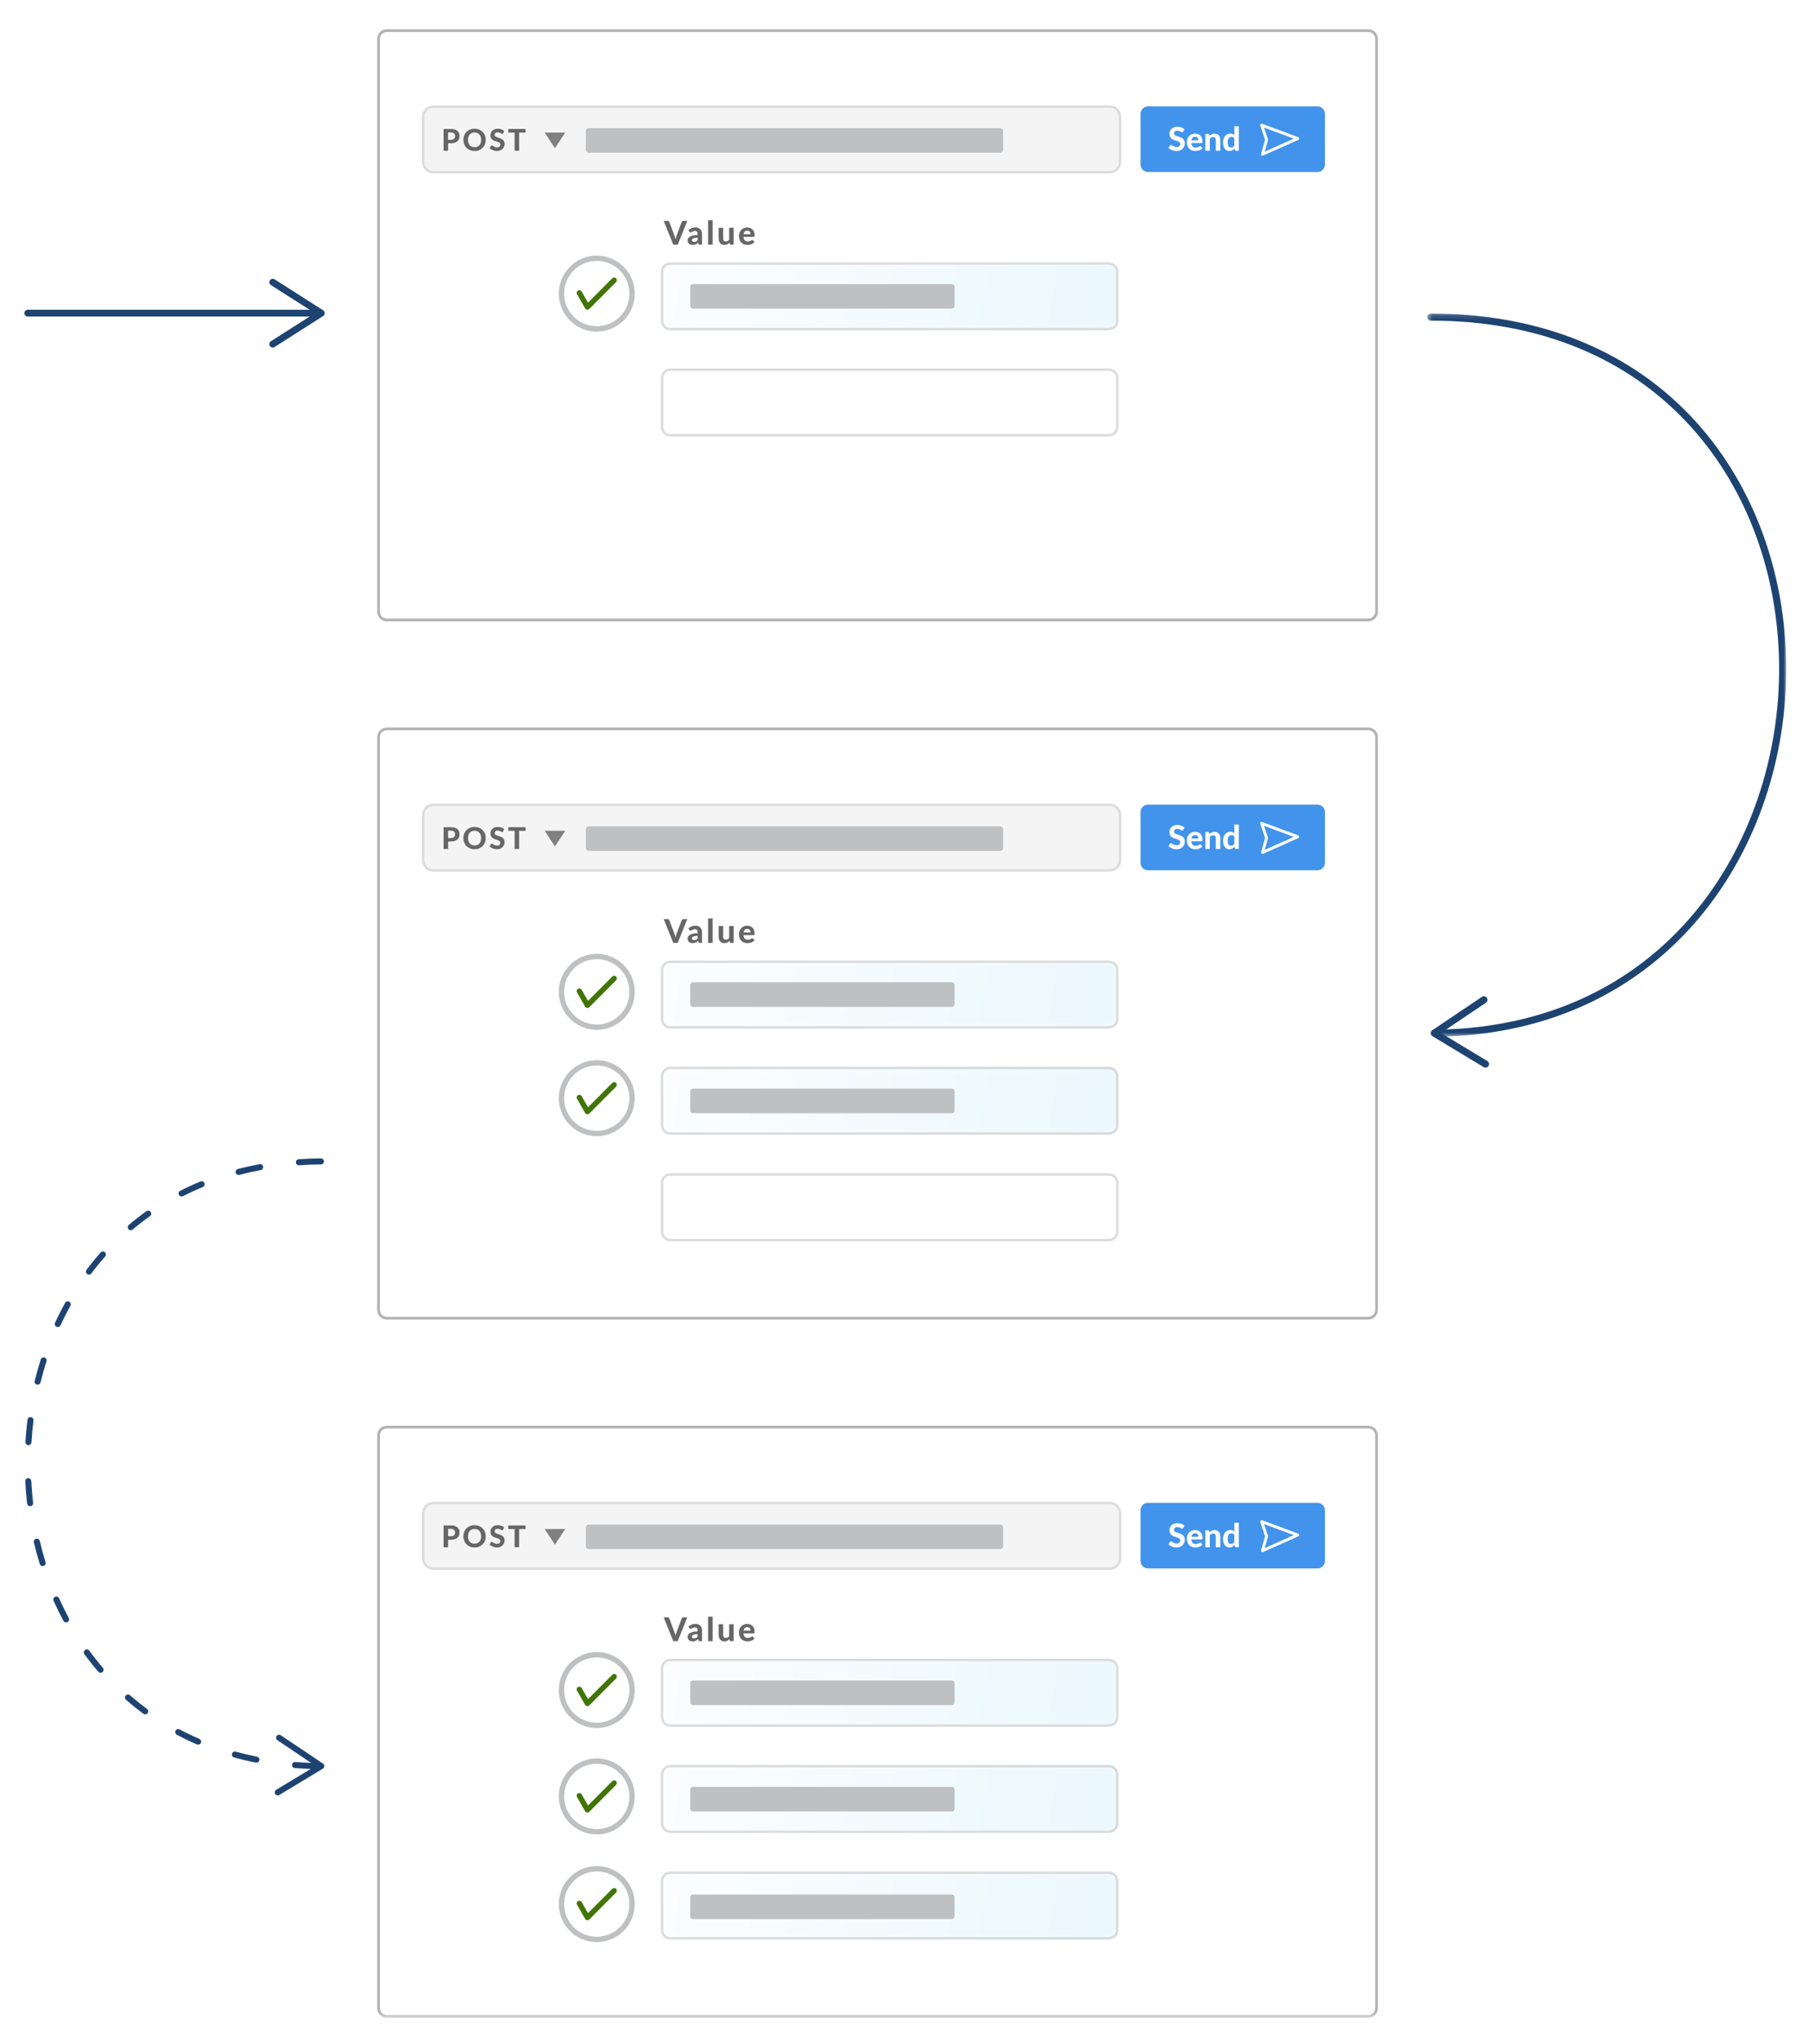 <?xml version="1.0" encoding="UTF-8"?> <svg xmlns="http://www.w3.org/2000/svg" xmlns:xlink="http://www.w3.org/1999/xlink" width="371" height="419" viewBox="0 0 371 419"><defs><path id="6c9zslwy0b" d="M0.418 0.145L74.048 0.145 74.048 148.365 0.418 148.365z"></path><path id="7yn65urj4d" d="M0 407.557L361.328 407.557 361.328 0 0 0z"></path><path id="q7d2lf8f8f" d="M92.532.423c.937 0 1.697.76 1.697 1.697v10.047c0 .937-.76 1.696-1.697 1.696H2.2c-.937 0-1.697-.759-1.697-1.696V2.12c0-.936.76-1.697 1.697-1.697"></path><path id="ku2f9wtiui" d="M91.963.17c.934 0 1.69.758 1.69 1.692v10.057c0 .934-.756 1.692-1.69 1.692H2.195c-.934 0-1.692-.758-1.692-1.692V1.862C.503.928 1.26.171 2.195.171"></path><path id="kaguzeqbvl" d="M91.963.13c.934 0 1.69.758 1.69 1.692v10.057c0 .934-.756 1.691-1.69 1.691H2.195c-.934 0-1.692-.757-1.692-1.691V1.822C.503.888 1.26.13 2.195.13"></path><path id="blah37hjhn" d="M91.963.478c.934 0 1.69.757 1.69 1.691v10.057c0 .935-.756 1.692-1.69 1.692H2.195c-.934 0-1.692-.757-1.692-1.692V2.17c0-.934.758-1.69 1.692-1.69"></path><path id="ufrikfyz0p" d="M91.963.437c.934 0 1.69.757 1.69 1.692v10.057c0 .934-.756 1.691-1.69 1.691H2.195c-.934 0-1.692-.757-1.692-1.691V2.129c0-.935.758-1.692 1.692-1.692"></path><path id="uuep3o0v1r" d="M91.963.105c.934 0 1.69.757 1.69 1.69v10.058c0 .934-.756 1.692-1.69 1.692H2.195c-.934 0-1.692-.758-1.692-1.692V1.796C.503.862 1.26.105 2.195.105"></path><linearGradient id="gs0dwok44g" x1="0%" x2="99.413%" y1="48.969%" y2="51.031%"><stop offset="0%" stop-color="#FFF"></stop><stop offset=".426%" stop-color="#D6F1FA"></stop><stop offset="100%" stop-color="#1CB0E6"></stop></linearGradient><linearGradient id="imiwn38slj" x1="0%" x2="99.413%" y1="48.959%" y2="51.041%"><stop offset="0%" stop-color="#FFF"></stop><stop offset=".426%" stop-color="#D6F1FA"></stop><stop offset="100%" stop-color="#1CB0E6"></stop></linearGradient><filter id="9q22eh04ba" width="108.8%" height="107.8%" x="-4.4%" y="-3.9%"><feOffset dx="2" dy="3" in="SourceAlpha" result="shadowOffsetOuter1"></feOffset><feGaussianBlur in="shadowOffsetOuter1" result="shadowBlurOuter1" stdDeviation="2.5"></feGaussianBlur><feColorMatrix in="shadowBlurOuter1" result="shadowMatrixOuter1" values="0 0 0 0 0 0 0 0 0 0 0 0 0 0 0 0 0 0 0.5 0"></feColorMatrix><feMerge><feMergeNode in="shadowMatrixOuter1"></feMergeNode><feMergeNode in="SourceGraphic"></feMergeNode></feMerge></filter></defs><g fill="none" fill-rule="evenodd"><g><g filter="url(#9q22eh04ba)" transform="translate(-830 -3636) translate(833 3639)"><g transform="translate(287.28 58.117)"><mask id="rje6hdu51c" fill="#fff"><use xlink:href="#6c9zslwy0b"></use></mask><path fill="#1D4371" d="M2.895 148.365c-.395 0-.718-.316-.726-.712-.009-.402.311-.734.713-.742 21.499-.42 39.598-8.702 52.34-23.949 11.221-13.428 17.552-31.917 17.368-50.728-.183-18.719-6.552-36.014-17.933-48.7C41.784 9.183 23.28 1.598 1.145 1.598c-.401 0-.727-.326-.727-.727 0-.402.326-.727.727-.727 22.56 0 41.438 7.751 54.595 22.417 11.616 12.95 18.117 30.586 18.304 49.658.363 37.14-23.954 75.222-71.134 76.145h-.015z" mask="url(#rje6hdu51c)"></path></g><path fill="#1D4371" d="M300.278 212.464c.207-.344.096-.791-.247-.999l-9.526-5.743 9.233-6.203c.333-.224.422-.677.199-1.01-.225-.332-.68-.419-1.01-.197l-10.18 6.839c-.206.139-.328.373-.322.622.006.248.14.476.351.605l10.504 6.333c.122.074.259.107.392.104.24-.006.472-.13.606-.351M59.915 58.885H.7c-.387 0-.7-.313-.7-.7 0-.386.313-.7.7-.7h59.215c.386 0 .7.314.7.7 0 .387-.314.7-.7.7"></path><path fill="#1D4371" d="M50.346 51.466c-.207.325-.111.758.215.966l9.034 5.753-9.034 5.753c-.326.209-.422.642-.215.967.208.326.643.42.967.215l9.96-6.344c.202-.129.325-.352.325-.59 0-.24-.123-.463-.324-.591l-9.961-6.344c-.116-.074-.247-.11-.375-.11-.231 0-.458.115-.592.325M56.29 232.831c-.322 0-.593-.25-.616-.576-.023-.34.234-.635.575-.658 1.493-.103 3.028-.161 4.561-.174h.006c.34 0 .615.273.618.612.002.341-.272.62-.613.623-1.509.013-3.02.07-4.488.171l-.043.002m-12.353 1.981c-.275 0-.525-.184-.597-.462-.086-.33.111-.667.442-.754 1.452-.378 2.952-.712 4.46-.994.338-.063.658.16.72.495.062.335-.159.657-.494.72-1.479.276-2.95.604-4.374.975-.053.014-.105.02-.157.02m-11.697 4.42c-.226 0-.442-.125-.552-.338-.154-.305-.033-.677.272-.832 1.345-.685 2.744-1.327 4.157-1.91.312-.129.676.022.806.337.13.316-.02.676-.336.807-1.382.569-2.75 1.197-4.067 1.868-.09.045-.186.067-.28.067m-10.42 6.911c-.176 0-.35-.074-.472-.22-.22-.26-.188-.65.073-.87 1.16-.979 2.377-1.923 3.619-2.805.277-.197.664-.132.86.146.199.278.134.664-.145.861-1.213.863-2.403 1.786-3.537 2.742-.116.098-.257.146-.398.146m-8.575 9.1c-.13 0-.26-.04-.37-.123-.274-.205-.328-.593-.124-.865.917-1.222 1.888-2.415 2.889-3.546.226-.257.617-.279.872-.054.256.226.28.617.053.872-.979 1.107-1.93 2.274-2.825 3.47-.122.161-.308.247-.495.247M6.843 265.99c-.087 0-.175-.018-.26-.057-.308-.144-.443-.511-.3-.82.642-1.387 1.34-2.76 2.074-4.079.165-.297.541-.405.84-.239.298.165.406.542.24.84-.72 1.293-1.403 2.637-2.033 3.997-.104.226-.328.358-.561.358m-4.131 11.821c-.05 0-.099-.006-.148-.018-.332-.081-.534-.416-.452-.747.365-1.485.783-2.966 1.243-4.4.104-.325.453-.504.776-.401.325.104.504.451.4.777-.45 1.408-.861 2.86-1.22 4.319-.069.282-.321.47-.6.47M.833 290.196l-.038-.001c-.34-.022-.6-.315-.58-.655.094-1.517.237-3.048.426-4.55.044-.34.352-.579.69-.537.34.043.58.352.536.69-.186 1.477-.326 2.981-.418 4.472-.02.328-.292.58-.616.58m.342 12.52c-.31 0-.576-.232-.613-.547-.175-1.504-.304-3.036-.382-4.553-.018-.34.244-.631.585-.649.325-.01.631.244.649.585.077 1.49.203 2.996.375 4.475.04.338-.203.645-.542.685-.024.002-.048.004-.072.004M3.74 314.97c-.264 0-.509-.17-.59-.437-.444-1.443-.847-2.927-1.196-4.41-.078-.333.128-.666.46-.744.331-.073.665.128.743.46.343 1.457.738 2.915 1.174 4.331.1.326-.083.672-.41.773-.06.018-.12.027-.181.027m4.816 11.552c-.22 0-.433-.117-.545-.324-.716-1.33-1.396-2.71-2.021-4.102-.14-.312 0-.678.31-.818.314-.139.678 0 .817.311.613 1.367 1.28 2.72 1.982 4.022.162.3.05.676-.25.837-.094.05-.194.074-.293.074m7.064 10.329c-.174 0-.347-.073-.47-.216-.983-1.148-1.938-2.357-2.838-3.593-.201-.276-.14-.662.136-.863.277-.2.663-.14.863.135.88 1.212 1.815 2.394 2.777 3.517.222.26.193.65-.067.871-.116.1-.259.149-.401.149m9.16 8.52c-.127 0-.256-.04-.367-.121-1.22-.898-2.422-1.862-3.57-2.865-.258-.225-.284-.615-.06-.872.225-.257.615-.283.872-.059 1.123.98 2.298 1.922 3.491 2.8.275.203.334.59.131.865-.12.164-.308.251-.497.251m10.851 6.21c-.08 0-.164-.017-.243-.05-1.403-.605-2.791-1.27-4.126-1.979-.302-.16-.416-.533-.257-.835.16-.302.536-.416.835-.257 1.307.693 2.665 1.345 4.037 1.936.313.135.457.498.323.812-.102.233-.329.373-.569.373m11.95 3.695c-.04 0-.082-.003-.122-.012-1.5-.3-2.996-.657-4.447-1.058-.33-.09-.522-.43-.43-.76.09-.329.43-.521.76-.43 1.421.392 2.888.741 4.359 1.036.335.068.552.393.484.728-.058.293-.317.496-.605.496m12.443 1.319h-.01c-1.535-.03-3.069-.105-4.56-.224-.34-.027-.594-.325-.567-.665.028-.34.322-.595.666-.567 1.466.117 2.974.191 4.483.22.341.007.612.288.606.63-.006.336-.282.606-.618.606"></path><path fill="#1D4371" d="M51.725 349.821c-.19.284-.114.667.17.858l7.848 5.268-8.094 4.884c-.291.177-.385.557-.21.849.177.291.56.383.85.21l8.922-5.386c.181-.11.294-.303.299-.514.005-.212-.098-.411-.273-.528l-8.655-5.81c-.1-.067-.215-.1-.328-.104-.204-.005-.406.092-.529.273"></path><path fill="#FFF" d="M275.627 121.063H74.318c-.928 0-1.68-.752-1.68-1.68V1.96c0-.928.752-1.68 1.68-1.68h201.31c.927 0 1.68.752 1.68 1.68v117.423c0 .928-.753 1.68-1.68 1.68"></path><path stroke="#B3B3B3" stroke-linecap="round" stroke-linejoin="round" stroke-width=".56" d="M275.627 121.063H74.318c-.928 0-1.68-.752-1.68-1.68V1.96c0-.928.752-1.68 1.68-1.68h201.31c.927 0 1.68.752 1.68 1.68v117.423c0 .928-.753 1.68-1.68 1.68z"></path><path fill="#666" d="M135.955 39.271l-1.962 4.875h-.914l-1.963-4.875h.814c.087 0 .158.02.213.062.055.042.096.095.123.16l1.055 2.809c.04.106.08.22.12.344.039.125.075.255.109.392.029-.137.06-.267.095-.392.035-.124.073-.238.113-.344l1.048-2.81c.022-.055.062-.106.12-.152.057-.046.128-.069.213-.069h.816zM138.076 42.698c-.227.012-.415.031-.565.059-.15.028-.27.065-.357.11-.09.044-.152.095-.189.152-.037.057-.055.12-.055.187 0 .134.037.23.112.285.075.056.18.084.314.084.155 0 .289-.027.402-.082.113-.055.226-.14.338-.257v-.538zm-1.889-1.535c.204-.184.43-.321.676-.412.246-.09.513-.136.8-.136.205 0 .39.034.552.101.162.067.3.16.413.28.113.12.2.263.26.429.061.166.091.347.091.544v2.178h-.423c-.087 0-.154-.013-.2-.037-.046-.025-.083-.077-.112-.155l-.074-.222c-.088.076-.172.144-.254.202-.082.058-.166.107-.254.146-.087.04-.18.069-.28.09-.1.02-.211.03-.335.03-.152 0-.29-.02-.416-.061-.126-.04-.234-.1-.324-.18-.091-.08-.161-.179-.21-.297-.05-.119-.074-.256-.074-.41 0-.128.032-.256.097-.383.065-.128.176-.244.334-.348.158-.104.369-.19.632-.259.263-.068.593-.107.99-.116v-.178c0-.217-.046-.377-.138-.479-.092-.101-.224-.152-.397-.152-.127 0-.234.015-.319.045-.085.03-.16.063-.223.097l-.18.098c-.056.03-.121.045-.195.045-.065 0-.12-.016-.163-.049-.044-.032-.08-.07-.11-.115l-.164-.296z"></path><mask id="s1h711s3we" fill="#fff"><use xlink:href="#7yn65urj4d"></use></mask><path fill="#666" d="M140.216 44.146L141.143 44.146 141.143 39.137 140.216 39.137zM145.46 40.683v3.464h-.571c-.118 0-.195-.054-.229-.162l-.06-.241c-.069.067-.14.128-.215.184-.074.056-.153.104-.237.145-.084.04-.174.072-.272.094-.097.022-.203.033-.317.033-.188 0-.356-.032-.503-.097-.147-.065-.269-.156-.367-.273-.099-.116-.175-.254-.226-.416-.051-.161-.077-.339-.077-.53v-2.201h.928v2.2c0 .192.044.343.132.448.089.107.22.16.394.16.131 0 .253-.028.367-.086.115-.056.223-.134.326-.233v-2.49h.928zM148.928 42.006c0-.096-.013-.188-.038-.275-.026-.087-.067-.165-.123-.232-.057-.067-.127-.12-.212-.16-.085-.04-.187-.059-.305-.059-.222 0-.396.063-.522.188-.125.126-.207.305-.244.538h1.444zm-1.458.551c.029.325.121.562.277.712.156.15.359.226.61.226.128 0 .238-.016.33-.046.093-.03.176-.064.246-.1.07-.038.135-.071.192-.101.056-.03.114-.045.169-.045.072 0 .128.027.168.08l.27.336c-.1.114-.208.209-.327.284-.118.075-.241.134-.37.178-.127.044-.256.074-.386.09-.13.017-.255.026-.376.026-.242 0-.468-.04-.677-.12-.21-.078-.392-.196-.548-.352-.156-.156-.278-.35-.368-.58-.09-.23-.134-.498-.134-.802 0-.236.038-.458.115-.666.078-.209.19-.39.335-.545.146-.154.323-.277.531-.367.208-.091.444-.137.706-.137.221 0 .426.036.613.106s.348.173.484.308c.135.135.24.3.315.495.076.197.113.42.113.67 0 .07-.003.127-.01.172-.007.045-.018.081-.034.108-.015.026-.036.045-.063.055-.028.01-.062.015-.104.015h-2.077z" mask="url(#s1h711s3we)"></path><path fill="#4293EB" d="M265.2 29.249h-34.766c-.84 0-1.522-.682-1.522-1.523V17.331c0-.841.681-1.522 1.522-1.522H265.2c.841 0 1.523.681 1.523 1.522v10.395c0 .841-.682 1.523-1.523 1.523" mask="url(#s1h711s3we)"></path><path fill="#FFF" d="M237.664 20.96c-.032.052-.064.09-.096.113-.033.023-.075.035-.126.035-.05 0-.103-.017-.16-.052-.057-.035-.123-.072-.2-.113-.076-.04-.163-.078-.262-.112-.098-.035-.214-.052-.346-.052-.233 0-.407.052-.524.156-.116.104-.175.24-.175.409 0 .107.033.196.096.266.064.07.148.132.252.183.105.052.222.098.355.138.132.04.267.085.406.133.139.049.275.105.407.17.132.065.25.146.354.245.104.098.188.22.252.361.064.142.096.315.096.52 0 .22-.038.429-.116.622-.077.194-.189.363-.334.508-.146.145-.326.258-.54.34-.213.084-.456.125-.727.125-.155 0-.309-.016-.462-.047-.153-.031-.301-.075-.444-.13-.142-.057-.276-.124-.401-.203-.125-.078-.235-.165-.33-.262l.296-.477c.025-.036.057-.065.098-.088.04-.024.083-.036.127-.036.06 0 .125.022.192.067.067.045.144.094.232.148.087.054.189.103.304.148.115.045.254.067.415.067.235 0 .417-.054.546-.16.129-.109.193-.269.193-.482 0-.123-.032-.223-.096-.299-.064-.076-.147-.14-.25-.191-.103-.052-.22-.096-.353-.133-.132-.037-.267-.078-.406-.123-.14-.044-.275-.098-.407-.16-.132-.064-.25-.147-.352-.25-.104-.103-.187-.23-.251-.383-.064-.151-.096-.341-.096-.567 0-.182.036-.358.108-.528.071-.17.177-.321.316-.454.138-.132.31-.238.512-.319.203-.08.435-.12.697-.12.294 0 .565.045.815.135.25.091.46.217.633.378l-.248.474zM240.789 22.761c0-.096-.013-.188-.04-.276-.025-.086-.066-.164-.122-.23-.056-.068-.127-.122-.211-.16-.086-.04-.187-.06-.306-.06-.222 0-.396.063-.522.188-.124.126-.207.305-.244.538h1.445zm-1.459.551c.029.325.121.562.277.712.156.15.359.225.61.225.128 0 .238-.015.33-.045.094-.03.176-.064.247-.1l.191-.102c.057-.03.114-.044.17-.044.07 0 .127.027.167.08l.27.336c-.099.114-.208.209-.326.284-.12.075-.242.134-.37.178-.128.043-.257.074-.386.09-.13.017-.256.026-.377.026-.242 0-.468-.04-.677-.12-.21-.079-.392-.196-.547-.352-.157-.156-.279-.35-.369-.58-.09-.23-.134-.498-.134-.802 0-.236.038-.458.116-.666.077-.209.188-.39.335-.545.145-.154.322-.277.53-.368.208-.09.444-.136.706-.136.221 0 .426.036.613.106s.349.173.484.308c.136.135.24.3.315.495.076.197.113.42.113.67 0 .07-.003.127-.01.172-.007.045-.018.081-.034.107-.015.027-.036.046-.063.056-.028.01-.062.015-.104.015h-2.077zM243.053 21.84c.07-.067.142-.128.217-.184.075-.056.154-.105.238-.145.084-.04.175-.071.273-.094.098-.022.203-.033.317-.033.188 0 .355.032.501.096.146.066.268.157.368.273.1.117.174.256.225.417.05.161.075.338.075.53v2.202h-.923V22.7c0-.193-.045-.342-.135-.45-.09-.105-.222-.158-.397-.158-.13 0-.252.028-.366.084-.114.056-.222.134-.326.235v2.49h-.927v-3.465h.571c.117 0 .194.054.232.161l.057.243zM248.143 22.338c-.087-.101-.182-.172-.283-.212-.102-.04-.21-.06-.325-.06-.112 0-.214.02-.305.063-.092.043-.171.11-.237.2-.066.091-.117.207-.153.348-.036.141-.054.31-.054.504 0 .193.015.357.044.49.029.135.07.244.126.327.055.082.121.142.2.18.078.037.165.055.262.055.163 0 .3-.033.411-.098.111-.065.216-.156.314-.275v-1.522zm.928-2.446v5.01h-.571c-.12 0-.195-.054-.228-.162l-.078-.302c-.07.076-.143.145-.22.208-.077.063-.16.117-.25.163s-.186.082-.29.106c-.103.024-.214.037-.336.037-.185 0-.356-.04-.51-.118-.155-.078-.289-.193-.402-.344-.113-.151-.2-.337-.264-.556-.062-.22-.094-.47-.094-.753 0-.258.036-.497.106-.719.07-.222.171-.413.301-.575.13-.16.287-.287.47-.379.184-.092.388-.138.612-.138.188 0 .347.028.475.084.13.056.247.132.351.228v-1.79h.928z" mask="url(#s1h711s3we)"></path><path fill="#F4F4F5" d="M222.614 29.289H83.886c-1.157 0-2.095-.938-2.095-2.095v-9.25c0-1.157.938-2.095 2.095-2.095h138.728c1.157 0 2.095.938 2.095 2.095v9.25c0 1.157-.938 2.095-2.095 2.095" mask="url(#s1h711s3we)"></path><path stroke="#DBDCDD" stroke-linecap="round" stroke-linejoin="round" stroke-width=".5" d="M222.614 29.289H83.886c-1.157 0-2.095-.938-2.095-2.095v-9.25c0-1.157.938-2.095 2.095-2.095h138.728c1.157 0 2.095.938 2.095 2.095v9.25c0 1.157-.938 2.095-2.095 2.095z" mask="url(#s1h711s3we)"></path><path fill="#BFC0C1" d="M200.098 25.294h-84.323c-.348 0-.63-.282-.63-.63v-3.782c0-.347.282-.628.63-.628h84.323c.347 0 .628.281.628.628v3.783c0 .347-.281.629-.628.629" mask="url(#s1h711s3we)"></path><g mask="url(#s1h711s3we)"><g transform="translate(130.48 47.477)"><mask id="ilt2xmzmeh" fill="#fff"><use xlink:href="#q7d2lf8f8f"></use></mask><path fill="url(#gs0dwok44g)" d="M92.145 13.863H1.935C1 13.863.24 13.104.24 12.167V2.12C.24 1.184.999.423 1.935.423h90.21c.936 0 1.695.76 1.695 1.697v10.047c0 .937-.759 1.696-1.695 1.696" mask="url(#ilt2xmzmeh)" opacity=".3"></path></g></g><path stroke="#DBDCDD" stroke-linecap="round" stroke-linejoin="round" stroke-width=".5" d="M222.44 61.457h-89.967c-.935 0-1.694-.758-1.694-1.693V49.71c0-.935.759-1.693 1.694-1.693h89.967c.935 0 1.694.758 1.694 1.693v10.054c0 .935-.759 1.693-1.694 1.693zM222.44 83.215h-89.967c-.935 0-1.694-.758-1.694-1.693V71.468c0-.934.759-1.693 1.694-1.693h89.967c.935 0 1.694.759 1.694 1.693v10.054c0 .935-.759 1.693-1.694 1.693z" mask="url(#s1h711s3we)"></path><path fill="#BFC0C1" d="M190.204 57.257h-53.092c-.31 0-.56-.25-.56-.56v-3.92c0-.31.25-.56.56-.56h53.092c.31 0 .56.25.56.56v3.92c0 .31-.25.56-.56.56" mask="url(#s1h711s3we)"></path><path stroke="#FFF" stroke-linecap="round" stroke-linejoin="round" stroke-width=".599" d="M253.746 19.651L261.135 22.395 253.92 25.613 254.758 22.647z" mask="url(#s1h711s3we)"></path><path fill="#417505" d="M120.574 51.037l-4.982 4.998-1.3-2.275c-.15-.263-.483-.355-.747-.204-.263.151-.355.484-.204.747l1.656 2.899c.1.176.285.276.476.276.093 0 .186-.023.27-.07.049-.03.093-.064.13-.103l.006-.006 5.47-5.486c.213-.215.213-.561-.002-.775-.213-.216-.558-.216-.773-.001" mask="url(#s1h711s3we)"></path><path fill="#BFC0C1" d="M124.084 54.177c0 .904-.176 1.78-.525 2.604-.338.798-.82 1.514-1.436 2.129-.615.615-1.332 1.099-2.128 1.435-.825.35-1.702.526-2.605.526-.904 0-1.78-.176-2.605-.525-.797-.337-1.512-.82-2.128-1.434-.615-.615-1.099-1.332-1.435-2.129-.35-.826-.526-1.702-.526-2.606 0-.904.176-1.78.525-2.604.337-.798.82-1.513 1.434-2.129.615-.615 1.331-1.099 2.129-1.435.826-.35 1.702-.526 2.606-.526.903 0 1.78.176 2.605.524.796.338 1.512.82 2.128 1.436.614.614 1.098 1.33 1.435 2.128.35.826.526 1.702.526 2.606m-6.694-7.79c-4.303 0-7.79 3.487-7.79 7.79s3.487 7.79 7.79 7.79c4.302 0 7.79-3.487 7.79-7.79s-3.488-7.79-7.79-7.79" mask="url(#s1h711s3we)"></path><path fill="#666" d="M87.483 22.656c.289 0 .501-.07.636-.21.134-.139.202-.33.202-.572 0-.111-.018-.212-.052-.303-.033-.092-.085-.17-.154-.234-.069-.065-.155-.115-.26-.15-.104-.035-.229-.053-.372-.053h-.585v1.522h.585zm0-2.224c.305 0 .57.037.793.108.222.073.406.172.549.3.144.129.25.282.32.458.068.177.102.368.102.576 0 .22-.036.42-.107.604-.072.182-.181.34-.327.47-.146.132-.33.234-.551.307-.222.073-.482.11-.779.11h-.585v1.537h-.924v-4.47h1.509zM93.67 22.665c0-.234-.03-.444-.093-.63-.06-.185-.15-.343-.266-.474-.115-.13-.257-.23-.422-.299-.164-.068-.351-.103-.561-.103-.21 0-.398.035-.564.103-.166.07-.307.169-.424.299-.116.131-.205.289-.266.474-.061.186-.093.396-.093.63 0 .237.032.448.093.634.061.185.15.343.266.472.117.13.258.229.424.298.166.068.355.102.564.102.21 0 .397-.034.561-.102.165-.07.307-.168.422-.298.116-.13.205-.287.266-.472.063-.186.093-.397.093-.634m.945 0c0 .327-.054.63-.163.91-.111.278-.266.52-.467.723-.2.203-.44.363-.722.479-.28.116-.592.174-.935.174-.344 0-.656-.058-.937-.174-.28-.116-.523-.276-.724-.48-.201-.203-.357-.444-.466-.723-.11-.28-.165-.582-.165-.909 0-.326.054-.629.165-.906.11-.279.265-.52.466-.723.201-.203.443-.363.724-.48.281-.115.593-.173.937-.173.343 0 .654.058.935.174.281.116.522.277.722.48.2.205.356.446.467.724.109.279.163.58.163.904M98.177 21.289c-.03.047-.059.082-.089.103-.03.022-.068.032-.115.032-.046 0-.094-.016-.146-.048-.053-.031-.114-.066-.184-.102-.069-.038-.15-.072-.24-.104s-.195-.048-.317-.048c-.213 0-.374.048-.481.143-.106.096-.16.22-.16.375 0 .098.03.18.087.244.06.066.137.121.233.168.095.048.203.09.325.127.12.037.244.077.372.122.127.044.25.095.372.155.121.06.23.134.325.224.095.091.173.201.231.332.059.13.088.289.088.476 0 .203-.035.394-.106.571-.07.178-.174.333-.307.465-.133.133-.297.237-.494.313-.196.076-.418.114-.666.114-.142 0-.283-.014-.425-.043-.14-.029-.275-.069-.406-.12-.13-.052-.253-.113-.368-.185-.115-.072-.216-.152-.302-.24l.271-.438c.023-.033.053-.06.09-.081.037-.022.075-.033.117-.033.055 0 .113.02.175.062.062.04.132.086.213.135.08.05.173.094.278.136.106.041.233.061.38.061.216 0 .383-.049.502-.148.118-.098.177-.245.177-.44 0-.113-.03-.204-.089-.274-.058-.07-.134-.128-.228-.176-.096-.046-.203-.087-.324-.12-.122-.035-.245-.073-.373-.113-.127-.042-.251-.091-.373-.148-.12-.058-.228-.134-.323-.228-.095-.095-.17-.212-.23-.351-.057-.14-.087-.314-.087-.521 0-.166.033-.328.098-.483.066-.157.162-.296.29-.416.127-.121.283-.219.47-.293.186-.074.399-.11.638-.11.27 0 .519.04.747.124.23.083.423.198.581.347l-.227.434zM102.775 21.178L101.469 21.178 101.469 24.901 100.542 24.901 100.542 21.178 99.236 21.178 99.236 20.432 102.775 20.432z" mask="url(#s1h711s3we)"></path><path fill="gray" d="M110.923 21.166L108.811 24.381 106.698 21.166z" mask="url(#s1h711s3we)"></path><path fill="#FFF" d="M275.627 264.17H74.318c-.928 0-1.68-.752-1.68-1.68V145.067c0-.928.752-1.68 1.68-1.68h201.31c.927 0 1.68.752 1.68 1.68V262.49c0 .928-.753 1.68-1.68 1.68" mask="url(#s1h711s3we)"></path><path stroke="#B3B3B3" stroke-linecap="round" stroke-linejoin="round" stroke-width=".56" d="M275.627 264.17H74.318c-.928 0-1.68-.752-1.68-1.68V145.067c0-.928.752-1.68 1.68-1.68h201.31c.927 0 1.68.752 1.68 1.68V262.49c0 .928-.753 1.68-1.68 1.68z" mask="url(#s1h711s3we)"></path><path fill="#666" d="M135.955 182.378l-1.962 4.876h-.914l-1.963-4.876h.814c.087 0 .158.021.213.063.055.042.096.094.123.16l1.055 2.808c.04.106.08.22.12.345.039.124.075.254.109.391.029-.137.06-.267.095-.391.035-.125.073-.239.113-.345l1.048-2.809c.022-.056.062-.107.12-.153.057-.046.128-.069.213-.069h.816zM138.076 185.806c-.227.01-.415.03-.565.058-.15.029-.27.065-.357.11-.09.045-.152.095-.189.153-.037.057-.055.119-.055.186 0 .134.037.23.112.286.075.056.18.084.314.084.155 0 .289-.028.402-.083.113-.055.226-.14.338-.257v-.537zm-1.889-1.536c.204-.183.43-.32.676-.412.246-.09.513-.135.8-.135.205 0 .39.033.552.1.162.068.3.161.413.28.113.12.2.264.26.43.061.165.091.346.091.544v2.177h-.423c-.087 0-.154-.012-.2-.037-.046-.025-.083-.076-.112-.155l-.074-.221c-.088.076-.172.143-.254.201-.082.058-.166.107-.254.146-.087.04-.18.07-.28.09-.1.02-.211.03-.335.03-.152 0-.29-.02-.416-.06-.126-.041-.234-.101-.324-.18-.091-.08-.161-.18-.21-.298-.05-.119-.074-.255-.074-.41 0-.128.032-.255.097-.383s.176-.244.334-.348c.158-.104.369-.19.632-.258.263-.069.593-.107.99-.116v-.178c0-.218-.046-.377-.138-.48-.092-.101-.224-.152-.397-.152-.127 0-.234.015-.319.045-.085.03-.16.063-.223.098l-.18.097c-.056.03-.121.046-.195.046-.065 0-.12-.017-.163-.05-.044-.032-.08-.07-.11-.115l-.164-.296zM140.216 187.254L141.143 187.254 141.143 182.244 140.216 182.244zM145.46 183.79v3.464h-.571c-.118 0-.195-.054-.229-.162l-.06-.241c-.069.067-.14.128-.215.185-.074.056-.153.103-.237.144-.084.04-.174.072-.272.094-.097.023-.203.033-.317.033-.188 0-.356-.032-.503-.097-.147-.065-.269-.156-.367-.272-.099-.116-.175-.255-.226-.416-.051-.162-.077-.34-.077-.531v-2.201h.928v2.2c0 .193.044.343.132.449.089.107.22.16.394.16.131 0 .253-.029.367-.086.115-.057.223-.135.326-.234v-2.49h.928zM148.928 185.113c0-.096-.013-.188-.038-.275-.026-.087-.067-.165-.123-.231-.057-.068-.127-.121-.212-.16-.085-.04-.187-.06-.305-.06-.222 0-.396.063-.522.189-.125.126-.207.304-.244.537h1.444zm-1.458.551c.029.325.121.563.277.713.156.15.359.225.61.225.128 0 .238-.015.33-.046.093-.03.176-.063.246-.1l.192-.101c.056-.03.114-.045.169-.045.072 0 .128.027.168.08l.27.336c-.1.114-.208.21-.327.285-.118.074-.241.133-.37.177-.127.044-.256.074-.386.09-.13.018-.255.026-.376.026-.242 0-.468-.04-.677-.12-.21-.078-.392-.196-.548-.352-.156-.156-.278-.349-.368-.58-.09-.23-.134-.497-.134-.802 0-.235.038-.458.115-.666.078-.208.19-.39.335-.544.146-.155.323-.277.531-.368.208-.09.444-.136.706-.136.221 0 .426.036.613.106s.348.173.484.307c.135.135.24.3.315.496.076.196.113.42.113.67 0 .07-.003.127-.01.171-.007.045-.018.082-.034.108-.015.027-.036.045-.063.055-.028.01-.062.015-.104.015h-2.077z" mask="url(#s1h711s3we)"></path><path fill="#4293EB" d="M265.2 172.355h-34.766c-.84 0-1.522-.681-1.522-1.522v-10.395c0-.84.681-1.523 1.522-1.523H265.2c.841 0 1.523.682 1.523 1.523v10.395c0 .84-.682 1.522-1.523 1.522" mask="url(#s1h711s3we)"></path><path fill="#FFF" d="M237.664 164.067c-.032.051-.064.089-.096.112-.033.024-.075.036-.126.036-.05 0-.103-.018-.16-.052-.057-.035-.123-.073-.2-.113-.076-.04-.163-.078-.262-.112-.098-.035-.214-.053-.346-.053-.233 0-.407.053-.524.157-.116.104-.175.24-.175.408 0 .107.033.196.096.267.064.07.148.132.252.183.105.052.222.098.355.138.132.04.267.084.406.133.139.048.275.104.407.17.132.065.25.146.354.245.104.098.188.22.252.36.064.143.096.316.096.52 0 .222-.038.43-.116.623-.077.194-.189.363-.334.508-.146.145-.326.258-.54.34-.213.083-.456.125-.727.125-.155 0-.309-.016-.462-.047-.153-.031-.301-.075-.444-.131-.142-.056-.276-.123-.401-.202-.125-.078-.235-.166-.33-.262l.296-.477c.025-.036.057-.065.098-.088.04-.024.083-.036.127-.036.06 0 .125.022.192.067.067.045.144.094.232.148.087.054.189.103.304.148.115.045.254.067.415.067.235 0 .417-.054.546-.16.129-.109.193-.27.193-.482 0-.123-.032-.223-.096-.299-.064-.076-.147-.14-.25-.192-.103-.051-.22-.095-.353-.132-.132-.037-.267-.078-.406-.123-.14-.045-.275-.098-.407-.161-.132-.063-.25-.146-.352-.249-.104-.103-.187-.23-.251-.383-.064-.152-.096-.341-.096-.568 0-.181.036-.357.108-.527.071-.17.177-.322.316-.454.138-.132.31-.238.512-.319.203-.08.435-.12.697-.12.294 0 .565.044.815.135.25.09.46.217.633.378l-.248.474zM240.789 165.868c0-.097-.013-.188-.04-.276-.025-.087-.066-.164-.122-.231-.056-.067-.127-.121-.211-.16-.086-.04-.187-.059-.306-.059-.222 0-.396.063-.522.188-.124.126-.207.305-.244.538h1.445zm-1.459.55c.029.326.121.563.277.713.156.15.359.225.61.225.128 0 .238-.015.33-.045.094-.03.176-.064.247-.1l.191-.102c.057-.03.114-.045.17-.045.07 0 .127.027.167.08l.27.337c-.099.114-.208.208-.326.284-.12.075-.242.134-.37.178-.128.043-.257.073-.386.09-.13.017-.256.025-.377.025-.242 0-.468-.04-.677-.119-.21-.079-.392-.196-.547-.353-.157-.155-.279-.348-.369-.58-.09-.23-.134-.497-.134-.802 0-.235.038-.457.116-.666.077-.208.188-.39.335-.544.145-.154.322-.277.53-.368.208-.09.444-.136.706-.136.221 0 .426.036.613.106s.349.173.484.307c.136.135.24.3.315.496.076.197.113.42.113.67 0 .07-.003.127-.01.172-.007.045-.018.08-.034.107-.015.027-.036.046-.063.056-.028.01-.062.015-.104.015h-2.077zM243.053 164.947c.07-.067.142-.128.217-.184.075-.056.154-.105.238-.145.084-.04.175-.072.273-.094.098-.022.203-.034.317-.034.188 0 .355.033.501.097.146.066.268.157.368.273.1.117.174.255.225.417.05.16.075.337.075.53v2.201h-.923v-2.2c0-.194-.045-.343-.135-.45-.09-.105-.222-.159-.397-.159-.13 0-.252.028-.366.084-.114.056-.222.135-.326.236v2.49h-.927v-3.465h.571c.117 0 .194.054.232.16l.057.243zM248.143 165.444c-.087-.1-.182-.17-.283-.211-.102-.04-.21-.06-.325-.06-.112 0-.214.02-.305.063-.092.043-.171.11-.237.2-.066.09-.117.207-.153.348-.036.14-.054.309-.054.504 0 .193.015.357.044.49.029.135.07.243.126.326.055.083.121.143.2.18.078.038.165.055.262.055.163 0 .3-.032.411-.097.111-.065.216-.156.314-.275v-1.523zm.928-2.446v5.01h-.571c-.12 0-.195-.054-.228-.161l-.078-.303c-.07.077-.143.146-.22.209-.077.062-.16.117-.25.163s-.186.081-.29.106c-.103.024-.214.037-.336.037-.185 0-.356-.04-.51-.118-.155-.078-.289-.193-.402-.344-.113-.152-.2-.337-.264-.556-.062-.22-.094-.471-.094-.753 0-.258.036-.497.106-.72.07-.221.171-.413.301-.574.13-.161.287-.287.47-.379.184-.092.388-.138.612-.138.188 0 .347.028.475.084.13.056.247.132.351.228V163h.928z" mask="url(#s1h711s3we)"></path><path fill="#F4F4F5" d="M222.614 172.396H83.886c-1.157 0-2.095-.938-2.095-2.095v-9.25c0-1.157.938-2.095 2.095-2.095h138.728c1.157 0 2.095.938 2.095 2.095v9.25c0 1.157-.938 2.095-2.095 2.095" mask="url(#s1h711s3we)"></path><path stroke="#DBDCDD" stroke-linecap="round" stroke-linejoin="round" stroke-width=".5" d="M222.614 172.396H83.886c-1.157 0-2.095-.938-2.095-2.095v-9.25c0-1.157.938-2.095 2.095-2.095h138.728c1.157 0 2.095.938 2.095 2.095v9.25c0 1.157-.938 2.095-2.095 2.095z" mask="url(#s1h711s3we)"></path><path fill="#BFC0C1" d="M200.098 168.4h-84.323c-.348 0-.63-.28-.63-.628v-3.783c0-.347.282-.629.63-.629h84.323c.347 0 .628.282.628.63v3.782c0 .347-.281.628-.628.628" mask="url(#s1h711s3we)"></path><g mask="url(#s1h711s3we)"><g transform="translate(130.48 190.837)"><mask id="8desm5bbhk" fill="#fff"><use xlink:href="#ku2f9wtiui"></use></mask><path fill="url(#imiwn38slj)" d="M91.963 13.61H2.195c-.934 0-1.692-.757-1.692-1.691V1.862C.503.928 1.26.171 2.195.171h89.768c.934 0 1.69.757 1.69 1.691v10.057c0 .934-.756 1.692-1.69 1.692" mask="url(#8desm5bbhk)" opacity=".3"></path></g></g><path stroke="#DBDCDD" stroke-linecap="round" stroke-linejoin="round" stroke-width=".5" d="M222.44 204.564h-89.967c-.935 0-1.694-.758-1.694-1.693v-10.054c0-.935.759-1.693 1.694-1.693h89.967c.935 0 1.694.758 1.694 1.693v10.054c0 .935-.759 1.693-1.694 1.693zM222.44 226.323h-89.967c-.935 0-1.694-.759-1.694-1.694v-10.054c0-.934.759-1.692 1.694-1.692h89.967c.935 0 1.694.758 1.694 1.692v10.054c0 .935-.759 1.694-1.694 1.694zM222.44 248.163h-89.967c-.935 0-1.694-.759-1.694-1.694v-10.054c0-.934.759-1.692 1.694-1.692h89.967c.935 0 1.694.758 1.694 1.692v10.054c0 .935-.759 1.694-1.694 1.694z" mask="url(#s1h711s3we)"></path><path fill="#BFC0C1" d="M190.204 200.364h-53.092c-.31 0-.56-.25-.56-.56v-3.92c0-.31.25-.56.56-.56h53.092c.31 0 .56.25.56.56v3.92c0 .31-.25.56-.56.56" mask="url(#s1h711s3we)"></path><path stroke="#FFF" stroke-linecap="round" stroke-linejoin="round" stroke-width=".599" d="M253.746 162.758L261.135 165.502 253.92 168.72 254.758 165.754z" mask="url(#s1h711s3we)"></path><path fill="#417505" d="M120.574 194.144l-4.982 4.998-1.3-2.275c-.15-.263-.483-.354-.747-.204-.263.151-.355.484-.204.747l1.656 2.899c.1.176.285.277.476.277.093 0 .186-.023.27-.072.049-.03.093-.062.13-.102l.006-.006 5.47-5.486c.213-.215.213-.562-.002-.774-.213-.217-.558-.217-.773-.002" mask="url(#s1h711s3we)"></path><path fill="#BFC0C1" d="M124.084 197.284c0 .904-.176 1.78-.525 2.605-.338.797-.82 1.513-1.436 2.128-.615.615-1.332 1.098-2.128 1.435-.825.35-1.702.526-2.605.526-.904 0-1.78-.176-2.605-.524-.797-.339-1.512-.82-2.128-1.435-.615-.615-1.099-1.332-1.435-2.129-.35-.826-.526-1.702-.526-2.606 0-.904.176-1.78.525-2.604.337-.797.82-1.513 1.434-2.129.615-.615 1.331-1.099 2.129-1.435.826-.35 1.702-.526 2.606-.526.903 0 1.78.176 2.605.525.796.337 1.512.82 2.128 1.434.614.615 1.098 1.332 1.435 2.129.35.826.526 1.702.526 2.606m-6.694-7.79c-4.303 0-7.79 3.487-7.79 7.79s3.487 7.79 7.79 7.79c4.302 0 7.79-3.487 7.79-7.79s-3.488-7.79-7.79-7.79" mask="url(#s1h711s3we)"></path><g mask="url(#s1h711s3we)"><g transform="translate(130.48 212.677)"><mask id="dg67ipcsnm" fill="#fff"><use xlink:href="#kaguzeqbvl"></use></mask><path fill="url(#imiwn38slj)" d="M91.963 13.57H2.195c-.934 0-1.692-.757-1.692-1.691V1.822C.503.888 1.26.13 2.195.13h89.768c.934 0 1.69.758 1.69 1.692v10.057c0 .934-.756 1.691-1.69 1.691" mask="url(#dg67ipcsnm)" opacity=".3"></path></g></g><path fill="#BFC0C1" d="M190.204 222.164h-53.092c-.31 0-.56-.251-.56-.56v-3.92c0-.31.25-.56.56-.56h53.092c.31 0 .56.25.56.56v3.92c0 .309-.25.56-.56.56" mask="url(#s1h711s3we)"></path><path fill="#417505" d="M120.574 215.943l-4.982 4.998-1.3-2.275c-.15-.262-.483-.354-.747-.203-.263.15-.355.483-.204.747l1.656 2.898c.1.176.285.277.476.277.093 0 .186-.023.27-.072.049-.029.093-.062.13-.102l.006-.006 5.47-5.486c.213-.214.213-.561-.002-.774-.213-.217-.558-.217-.773-.002" mask="url(#s1h711s3we)"></path><path fill="#BFC0C1" d="M124.084 219.084c0 .903-.176 1.78-.525 2.604-.338.797-.82 1.514-1.436 2.128-.615.615-1.332 1.099-2.128 1.435-.825.35-1.702.526-2.605.526-.904 0-1.78-.176-2.605-.524-.797-.338-1.512-.82-2.128-1.435-.615-.614-1.099-1.331-1.435-2.129-.35-.826-.526-1.702-.526-2.605 0-.904.176-1.78.525-2.605.337-.797.82-1.513 1.434-2.129.615-.614 1.331-1.098 2.129-1.435.826-.35 1.702-.526 2.606-.526.903 0 1.78.177 2.605.525.796.338 1.512.82 2.128 1.435.614.615 1.098 1.331 1.435 2.128.35.826.526 1.703.526 2.607m-6.694-7.79c-4.303 0-7.79 3.487-7.79 7.79 0 4.302 3.487 7.789 7.79 7.789 4.302 0 7.79-3.487 7.79-7.79 0-4.302-3.488-7.789-7.79-7.789" mask="url(#s1h711s3we)"></path><path fill="#666" d="M87.483 165.763c.289 0 .501-.07.636-.21.134-.14.202-.33.202-.572 0-.111-.018-.212-.052-.304-.033-.091-.085-.17-.154-.234-.069-.065-.155-.114-.26-.15-.104-.034-.229-.052-.372-.052h-.585v1.522h.585zm0-2.224c.305 0 .57.036.793.108.222.072.406.172.549.3.144.128.25.281.32.458.068.177.102.368.102.576 0 .22-.036.42-.107.604-.072.182-.181.339-.327.47-.146.132-.33.234-.551.307-.222.073-.482.11-.779.11h-.585v1.536h-.924v-4.469h1.509zM93.67 165.772c0-.234-.03-.444-.093-.63-.06-.185-.15-.343-.266-.474-.115-.13-.257-.23-.422-.299-.164-.069-.351-.103-.561-.103-.21 0-.398.034-.564.103-.166.07-.307.169-.424.299-.116.13-.205.289-.266.474-.061.186-.093.396-.093.63 0 .236.032.447.093.633s.15.344.266.473c.117.13.258.229.424.297.166.069.355.103.564.103.21 0 .397-.034.561-.103.165-.068.307-.168.422-.297.116-.13.205-.287.266-.473.063-.186.093-.397.093-.633m.945 0c0 .327-.054.63-.163.909-.111.279-.266.52-.467.723-.2.204-.44.363-.722.48-.28.116-.592.173-.935.173-.344 0-.656-.057-.937-.173-.28-.117-.523-.276-.724-.48-.201-.203-.357-.444-.466-.723-.11-.28-.165-.582-.165-.909 0-.326.054-.629.165-.907.11-.278.265-.519.466-.722.201-.203.443-.363.724-.48.281-.115.593-.173.937-.173.343 0 .654.058.935.174.281.116.522.276.722.48.2.205.356.446.467.724.109.279.163.58.163.904M98.177 164.396c-.03.047-.059.081-.089.103-.03.021-.068.032-.115.032-.046 0-.094-.016-.146-.048-.053-.031-.114-.066-.184-.103-.069-.037-.15-.071-.24-.103s-.195-.048-.317-.048c-.213 0-.374.048-.481.143-.106.096-.16.22-.16.375 0 .098.03.18.087.244.06.065.137.12.233.168.095.047.203.09.325.126.12.037.244.078.372.122.127.045.25.096.372.156.121.059.23.134.325.224s.173.201.231.332c.059.13.088.289.088.476 0 .203-.035.393-.106.57-.07.178-.174.334-.307.466s-.297.237-.494.313c-.196.076-.418.113-.666.113-.142 0-.283-.014-.425-.043-.14-.028-.275-.068-.406-.12-.13-.051-.253-.113-.368-.184-.115-.073-.216-.153-.302-.241l.271-.437c.023-.033.053-.06.09-.082.037-.022.075-.032.117-.032.055 0 .113.02.175.061.062.041.132.087.213.136.08.05.173.094.278.136.106.04.233.061.38.061.216 0 .383-.05.502-.148.118-.098.177-.245.177-.44 0-.113-.03-.204-.089-.274-.058-.07-.134-.129-.228-.176-.096-.047-.203-.088-.324-.121-.122-.034-.245-.072-.373-.113-.127-.041-.251-.09-.373-.148-.12-.057-.228-.133-.323-.227-.095-.095-.17-.212-.23-.352-.057-.139-.087-.313-.087-.52 0-.167.033-.328.098-.484.066-.156.162-.295.29-.415.127-.122.283-.22.47-.293.186-.075.399-.111.638-.111.27 0 .519.041.747.124.23.084.423.2.581.348l-.227.434zM102.775 164.285L101.469 164.285 101.469 168.008 100.542 168.008 100.542 164.285 99.236 164.285 99.236 163.539 102.775 163.539z" mask="url(#s1h711s3we)"></path><path fill="gray" d="M110.923 164.274L108.811 167.487 106.698 164.274z" mask="url(#s1h711s3we)"></path><path fill="#FFF" d="M275.627 407.278H74.318c-.928 0-1.68-.753-1.68-1.68V288.174c0-.927.752-1.68 1.68-1.68h201.31c.927 0 1.68.753 1.68 1.68v117.424c0 .927-.753 1.68-1.68 1.68" mask="url(#s1h711s3we)"></path><path stroke="#B3B3B3" stroke-linecap="round" stroke-linejoin="round" stroke-width=".56" d="M275.627 407.278H74.318c-.928 0-1.68-.753-1.68-1.68V288.174c0-.927.752-1.68 1.68-1.68h201.31c.927 0 1.68.753 1.68 1.68v117.424c0 .927-.753 1.68-1.68 1.68z" mask="url(#s1h711s3we)"></path><path fill="#666" d="M135.955 325.485l-1.962 4.876h-.914l-1.963-4.876h.814c.087 0 .158.021.213.062.055.042.096.095.123.16l1.055 2.809c.04.106.08.22.12.344.039.125.075.255.109.392.029-.137.06-.267.095-.392.035-.124.073-.238.113-.344l1.048-2.809c.022-.056.062-.107.12-.153.057-.046.128-.069.213-.069h.816zM138.076 328.913c-.227.01-.415.03-.565.058-.15.028-.27.065-.357.11-.09.044-.152.095-.189.152-.037.058-.055.12-.055.187 0 .134.037.23.112.285.075.056.18.084.314.084.155 0 .289-.027.402-.082.113-.055.226-.14.338-.257v-.537zm-1.889-1.536c.204-.184.43-.32.676-.412.246-.09.513-.136.8-.136.205 0 .39.034.552.101.162.067.3.16.413.28.113.12.2.263.26.43.061.165.091.346.091.543v2.178h-.423c-.087 0-.154-.013-.2-.037-.046-.025-.083-.076-.112-.155l-.074-.222c-.088.077-.172.144-.254.202-.082.058-.166.107-.254.146-.087.04-.18.07-.28.09-.1.02-.211.03-.335.03-.152 0-.29-.02-.416-.061-.126-.04-.234-.1-.324-.18-.091-.08-.161-.178-.21-.297-.05-.119-.074-.256-.074-.41 0-.128.032-.255.097-.383s.176-.244.334-.348c.158-.104.369-.19.632-.259.263-.068.593-.107.99-.116v-.178c0-.217-.046-.376-.138-.478-.092-.102-.224-.153-.397-.153-.127 0-.234.015-.319.045-.085.03-.16.063-.223.098l-.18.097c-.056.03-.121.045-.195.045-.065 0-.12-.016-.163-.048-.044-.033-.08-.072-.11-.116l-.164-.296zM140.216 330.361L141.143 330.361 141.143 325.351 140.216 325.351zM145.46 326.897v3.464h-.571c-.118 0-.195-.054-.229-.162l-.06-.241c-.069.067-.14.128-.215.185-.074.056-.153.103-.237.144-.084.04-.174.072-.272.094-.097.022-.203.033-.317.033-.188 0-.356-.032-.503-.097-.147-.065-.269-.156-.367-.272-.099-.116-.175-.255-.226-.417-.051-.16-.077-.338-.077-.53v-2.201h.928v2.2c0 .193.044.343.132.449.089.107.22.16.394.16.131 0 .253-.029.367-.087.115-.056.223-.134.326-.233v-2.49h.928zM148.928 328.22c0-.096-.013-.188-.038-.275-.026-.087-.067-.165-.123-.232-.057-.067-.127-.12-.212-.16-.085-.039-.187-.059-.305-.059-.222 0-.396.063-.522.189-.125.126-.207.304-.244.537h1.444zm-1.458.551c.029.325.121.562.277.713.156.15.359.225.61.225.128 0 .238-.015.33-.046.093-.03.176-.064.246-.1l.192-.101c.056-.03.114-.045.169-.045.072 0 .128.027.168.08l.27.336c-.1.114-.208.209-.327.284-.118.075-.241.134-.37.178-.127.044-.256.074-.386.09-.13.017-.255.026-.376.026-.242 0-.468-.04-.677-.12-.21-.078-.392-.196-.548-.352-.156-.156-.278-.35-.368-.58-.09-.23-.134-.498-.134-.802 0-.235.038-.458.115-.666.078-.208.19-.39.335-.544.146-.155.323-.278.531-.368.208-.091.444-.136.706-.136.221 0 .426.035.613.105.187.07.348.173.484.308.135.135.24.3.315.495.076.197.113.42.113.67 0 .07-.003.127-.01.172-.007.045-.018.081-.034.108-.015.027-.036.045-.063.055-.028.01-.062.015-.104.015h-2.077z" mask="url(#s1h711s3we)"></path><path fill="#4293EB" d="M265.2 315.463h-34.766c-.84 0-1.522-.682-1.522-1.522v-10.396c0-.84.681-1.522 1.522-1.522H265.2c.841 0 1.523.681 1.523 1.522v10.396c0 .84-.682 1.522-1.523 1.522" mask="url(#s1h711s3we)"></path><path fill="#FFF" d="M237.664 307.174c-.032.052-.064.09-.096.113-.033.023-.075.035-.126.035-.05 0-.103-.017-.16-.052-.057-.035-.123-.072-.2-.113-.076-.04-.163-.077-.262-.112-.098-.035-.214-.052-.346-.052-.233 0-.407.052-.524.156-.116.104-.175.24-.175.409 0 .107.033.196.096.266.064.07.148.132.252.184.105.051.222.097.355.137.132.04.267.085.406.133.139.049.275.105.407.17.132.065.25.146.354.245.104.099.188.22.252.361.064.142.096.315.096.52 0 .221-.038.429-.116.623-.077.193-.189.362-.334.507-.146.145-.326.258-.54.34-.213.084-.456.125-.727.125-.155 0-.309-.015-.462-.047-.153-.031-.301-.075-.444-.13-.142-.057-.276-.124-.401-.202-.125-.079-.235-.166-.33-.262l.296-.478c.025-.035.057-.065.098-.088.04-.024.083-.036.127-.036.06 0 .125.022.192.067.067.045.144.094.232.148.087.054.189.103.304.148.115.045.254.067.415.067.235 0 .417-.054.546-.16.129-.109.193-.269.193-.482 0-.123-.032-.222-.096-.299-.064-.076-.147-.14-.25-.191-.103-.052-.22-.096-.353-.133-.132-.037-.267-.078-.406-.123-.14-.044-.275-.098-.407-.16-.132-.064-.25-.146-.352-.25-.104-.102-.187-.23-.251-.382s-.096-.342-.096-.568c0-.182.036-.358.108-.528.071-.17.177-.321.316-.453.138-.133.31-.239.512-.32.203-.08.435-.12.697-.12.294 0 .565.045.815.135.25.091.46.217.633.378l-.248.474zM240.789 308.975c0-.096-.013-.188-.04-.275-.025-.087-.066-.165-.122-.232-.056-.067-.127-.12-.211-.16-.086-.04-.187-.059-.306-.059-.222 0-.396.063-.522.188-.124.126-.207.305-.244.538h1.445zm-1.459.551c.029.325.121.562.277.712.156.15.359.226.61.226.128 0 .238-.016.33-.046.094-.03.176-.064.247-.1l.191-.101c.057-.03.114-.045.17-.045.07 0 .127.027.167.08l.27.336c-.099.114-.208.209-.326.284-.12.075-.242.134-.37.178-.128.044-.257.074-.386.09-.13.017-.256.026-.377.026-.242 0-.468-.04-.677-.12-.21-.078-.392-.196-.547-.352-.157-.156-.279-.35-.369-.58-.09-.23-.134-.498-.134-.802 0-.236.038-.458.116-.666.077-.209.188-.39.335-.545.145-.154.322-.277.53-.367.208-.091.444-.137.706-.137.221 0 .426.036.613.106s.349.173.484.308c.136.135.24.3.315.495.076.197.113.42.113.67 0 .07-.003.127-.01.172-.007.045-.018.081-.034.108-.015.026-.036.045-.063.055-.028.01-.062.015-.104.015h-2.077zM243.053 308.055c.07-.067.142-.13.217-.185.075-.056.154-.105.238-.145.084-.04.175-.071.273-.094.098-.022.203-.033.317-.033.188 0 .355.032.501.097.146.065.268.156.368.272.1.117.174.256.225.417.05.161.075.338.075.53v2.202h-.923v-2.201c0-.193-.045-.342-.135-.45-.09-.105-.222-.158-.397-.158-.13 0-.252.028-.366.084-.114.056-.222.134-.326.235v2.49h-.927v-3.464h.571c.117 0 .194.053.232.16l.057.243zM248.143 308.552c-.087-.101-.182-.172-.283-.212-.102-.04-.21-.06-.325-.06-.112 0-.214.02-.305.064-.092.042-.171.109-.237.2-.066.09-.117.206-.153.347-.036.141-.054.31-.054.504 0 .193.015.357.044.49.029.135.07.244.126.327.055.083.121.142.2.18.078.037.165.055.262.055.163 0 .3-.033.411-.098.111-.065.216-.156.314-.275v-1.522zm.928-2.446v5.01h-.571c-.12 0-.195-.054-.228-.162l-.078-.302c-.07.076-.143.145-.22.208-.077.063-.16.117-.25.163s-.186.082-.29.107c-.103.024-.214.036-.336.036-.185 0-.356-.04-.51-.118-.155-.078-.289-.193-.402-.344-.113-.151-.2-.337-.264-.556-.062-.22-.094-.47-.094-.753 0-.257.036-.497.106-.719.07-.222.171-.413.301-.574.13-.162.287-.288.47-.38.184-.092.388-.138.612-.138.188 0 .347.028.475.084.13.056.247.132.351.229v-1.791h.928z" mask="url(#s1h711s3we)"></path><path fill="#F4F4F5" d="M222.614 315.503H83.886c-1.157 0-2.095-.938-2.095-2.095v-9.25c0-1.157.938-2.095 2.095-2.095h138.728c1.157 0 2.095.938 2.095 2.095v9.25c0 1.157-.938 2.095-2.095 2.095" mask="url(#s1h711s3we)"></path><path stroke="#DBDCDD" stroke-linecap="round" stroke-linejoin="round" stroke-width=".5" d="M222.614 315.503H83.886c-1.157 0-2.095-.938-2.095-2.095v-9.25c0-1.157.938-2.095 2.095-2.095h138.728c1.157 0 2.095.938 2.095 2.095v9.25c0 1.157-.938 2.095-2.095 2.095z" mask="url(#s1h711s3we)"></path><path fill="#BFC0C1" d="M200.098 311.508h-84.323c-.348 0-.63-.282-.63-.63v-3.781c0-.348.282-.63.63-.63h84.323c.347 0 .628.282.628.63v3.782c0 .347-.281.629-.628.629" mask="url(#s1h711s3we)"></path><g mask="url(#s1h711s3we)"><g transform="translate(130.48 333.637)"><mask id="r1mncb6u0o" fill="#fff"><use xlink:href="#blah37hjhn"></use></mask><path fill="url(#imiwn38slj)" d="M91.963 13.918H2.195c-.934 0-1.692-.757-1.692-1.692V2.17c0-.934.758-1.69 1.692-1.69h89.768c.934 0 1.69.756 1.69 1.69v10.057c0 .935-.756 1.692-1.69 1.692" mask="url(#r1mncb6u0o)" opacity=".3"></path></g></g><path stroke="#DBDCDD" stroke-linecap="round" stroke-linejoin="round" stroke-width=".5" d="M222.44 347.67h-89.967c-.935 0-1.694-.757-1.694-1.692v-10.054c0-.935.759-1.693 1.694-1.693h89.967c.935 0 1.694.758 1.694 1.693v10.054c0 .935-.759 1.693-1.694 1.693zM222.44 369.43h-89.967c-.935 0-1.694-.759-1.694-1.694v-10.053c0-.935.759-1.694 1.694-1.694h89.967c.935 0 1.694.759 1.694 1.694v10.053c0 .935-.759 1.693-1.694 1.693zM222.44 391.27h-89.967c-.935 0-1.694-.759-1.694-1.694v-10.053c0-.935.759-1.694 1.694-1.694h89.967c.935 0 1.694.759 1.694 1.694v10.053c0 .935-.759 1.693-1.694 1.693z" mask="url(#s1h711s3we)"></path><path fill="#BFC0C1" d="M190.204 343.47h-53.092c-.31 0-.56-.25-.56-.56v-3.92c0-.308.25-.56.56-.56h53.092c.31 0 .56.252.56.56v3.92c0 .31-.25.56-.56.56" mask="url(#s1h711s3we)"></path><path stroke="#FFF" stroke-linecap="round" stroke-linejoin="round" stroke-width=".599" d="M253.746 305.866L261.135 308.609 253.92 311.827 254.758 308.861z" mask="url(#s1h711s3we)"></path><path fill="#417505" d="M120.574 337.25l-4.982 4.999-1.3-2.275c-.15-.263-.483-.354-.747-.204-.263.151-.355.484-.204.748l1.656 2.898c.1.176.285.276.476.276.093 0 .186-.023.27-.07.049-.03.093-.063.13-.103l.006-.006 5.47-5.486c.213-.215.213-.561-.002-.775-.213-.216-.558-.216-.773-.001" mask="url(#s1h711s3we)"></path><path fill="#BFC0C1" d="M124.084 340.39c0 .905-.176 1.781-.525 2.605-.338.798-.82 1.514-1.436 2.129-.615.615-1.332 1.099-2.128 1.435-.825.35-1.702.526-2.605.526-.904 0-1.78-.176-2.605-.525-.797-.337-1.512-.82-2.128-1.434-.615-.615-1.099-1.331-1.435-2.129-.35-.826-.526-1.702-.526-2.606 0-.903.176-1.78.525-2.604.337-.798.82-1.513 1.434-2.129.615-.615 1.331-1.098 2.129-1.435.826-.35 1.702-.526 2.606-.526.903 0 1.78.176 2.605.524.796.339 1.512.82 2.128 1.436.614.614 1.098 1.33 1.435 2.128.35.826.526 1.703.526 2.606m-6.694-7.79c-4.303 0-7.79 3.487-7.79 7.79s3.487 7.79 7.79 7.79c4.302 0 7.79-3.487 7.79-7.79s-3.488-7.79-7.79-7.79" mask="url(#s1h711s3we)"></path><g mask="url(#s1h711s3we)"><g transform="translate(130.48 355.477)"><mask id="x9s1thgrpq" fill="#fff"><use xlink:href="#ufrikfyz0p"></use></mask><path fill="url(#imiwn38slj)" d="M91.963 13.877H2.195c-.934 0-1.692-.757-1.692-1.691V2.129c0-.935.758-1.692 1.692-1.692h89.768c.934 0 1.69.757 1.69 1.692v10.057c0 .934-.756 1.691-1.69 1.691" mask="url(#x9s1thgrpq)" opacity=".3"></path></g></g><path fill="#BFC0C1" d="M190.204 365.27h-53.092c-.31 0-.56-.25-.56-.56v-3.92c0-.309.25-.56.56-.56h53.092c.31 0 .56.251.56.56v3.92c0 .31-.25.56-.56.56" mask="url(#s1h711s3we)"></path><path fill="#417505" d="M120.574 359.05l-4.982 4.998-1.3-2.274c-.15-.263-.483-.355-.747-.204-.263.15-.355.484-.204.747l1.656 2.898c.1.177.285.277.476.277.093 0 .186-.023.27-.071.049-.03.093-.062.13-.103l.006-.005 5.47-5.487c.213-.214.213-.56-.002-.774-.213-.216-.558-.216-.773-.002" mask="url(#s1h711s3we)"></path><path fill="#BFC0C1" d="M124.084 362.19c0 .904-.176 1.78-.525 2.605-.338.797-.82 1.514-1.436 2.129-.615.614-1.332 1.098-2.128 1.435-.825.35-1.702.526-2.605.526-.904 0-1.78-.176-2.605-.525-.797-.338-1.512-.82-2.128-1.435-.615-.615-1.099-1.33-1.435-2.128-.35-.826-.526-1.703-.526-2.607 0-.903.176-1.78.525-2.604.337-.797.82-1.513 1.434-2.128.615-.616 1.331-1.099 2.129-1.435.826-.35 1.702-.527 2.606-.527.903 0 1.78.177 2.605.525.796.338 1.512.82 2.128 1.435.614.615 1.098 1.331 1.435 2.129.35.825.526 1.702.526 2.605m-6.694-7.79c-4.303 0-7.79 3.488-7.79 7.79 0 4.303 3.487 7.79 7.79 7.79 4.302 0 7.79-3.487 7.79-7.79 0-4.302-3.488-7.79-7.79-7.79" mask="url(#s1h711s3we)"></path><g mask="url(#s1h711s3we)"><g transform="translate(130.48 377.877)"><mask id="juxx90583s" fill="#fff"><use xlink:href="#uuep3o0v1r"></use></mask><path fill="url(#imiwn38slj)" d="M91.963 13.545H2.195c-.934 0-1.692-.758-1.692-1.692V1.796C.503.862 1.26.105 2.195.105h89.768c.934 0 1.69.757 1.69 1.69v10.058c0 .934-.756 1.692-1.69 1.692" mask="url(#juxx90583s)" opacity=".3"></path></g></g><path fill="#BFC0C1" d="M190.204 387.338h-53.092c-.31 0-.56-.251-.56-.56v-3.92c0-.31.25-.56.56-.56h53.092c.31 0 .56.25.56.56v3.92c0 .309-.25.56-.56.56" mask="url(#s1h711s3we)"></path><path fill="#417505" d="M120.574 381.118l-4.982 4.998-1.3-2.275c-.15-.263-.483-.354-.747-.204-.263.15-.355.483-.204.747l1.656 2.899c.1.176.285.276.476.276.093 0 .186-.023.27-.071.049-.029.093-.062.13-.102l.006-.006 5.47-5.486c.213-.215.213-.562-.002-.775-.213-.216-.558-.216-.773-.001" mask="url(#s1h711s3we)"></path><path fill="#BFC0C1" d="M124.084 384.258c0 .904-.176 1.78-.525 2.604-.338.797-.82 1.514-1.436 2.129-.615.615-1.332 1.099-2.128 1.435-.825.35-1.702.526-2.605.526-.904 0-1.78-.176-2.605-.525-.797-.337-1.512-.82-2.128-1.434-.615-.615-1.099-1.332-1.435-2.129-.35-.826-.526-1.702-.526-2.606 0-.904.176-1.78.525-2.605.337-.797.82-1.512 1.434-2.128.615-.615 1.331-1.098 2.129-1.435.826-.35 1.702-.526 2.606-.526.903 0 1.78.176 2.605.524.796.339 1.512.82 2.128 1.436.614.614 1.098 1.33 1.435 2.128.35.826.526 1.702.526 2.606m-6.694-7.79c-4.303 0-7.79 3.487-7.79 7.79s3.487 7.79 7.79 7.79c4.302 0 7.79-3.487 7.79-7.79s-3.488-7.79-7.79-7.79" mask="url(#s1h711s3we)"></path><path fill="#666" d="M87.483 308.87c.289 0 .501-.07.636-.21.134-.139.202-.33.202-.572 0-.111-.018-.212-.052-.303-.033-.092-.085-.17-.154-.234-.069-.065-.155-.115-.26-.15-.104-.035-.229-.052-.372-.052h-.585v1.521h.585zm0-2.224c.305 0 .57.037.793.108.222.073.406.172.549.3.144.129.25.282.32.458.068.177.102.369.102.576 0 .22-.036.42-.107.604-.072.183-.181.34-.327.47-.146.133-.33.234-.551.307-.222.073-.482.11-.779.11h-.585v1.537h-.924v-4.47h1.509zM93.67 308.88c0-.235-.03-.445-.093-.63-.06-.186-.15-.344-.266-.475-.115-.13-.257-.23-.422-.298-.164-.07-.351-.103-.561-.103-.21 0-.398.034-.564.103-.166.068-.307.168-.424.298-.116.131-.205.289-.266.474-.061.186-.093.396-.093.63 0 .237.032.448.093.634.061.185.15.343.266.472.117.13.258.229.424.298.166.068.355.102.564.102.21 0 .397-.034.561-.102.165-.07.307-.168.422-.298.116-.129.205-.287.266-.472.063-.186.093-.397.093-.634m.945 0c0 .327-.054.63-.163.91-.111.278-.266.52-.467.723-.2.203-.44.363-.722.48-.28.115-.592.173-.935.173-.344 0-.656-.058-.937-.174-.28-.116-.523-.276-.724-.48-.201-.203-.357-.444-.466-.723-.11-.28-.165-.582-.165-.909 0-.326.054-.629.165-.906.11-.279.265-.52.466-.723.201-.203.443-.363.724-.479.281-.116.593-.174.937-.174.343 0 .654.058.935.174.281.116.522.277.722.481.2.204.356.445.467.724.109.278.163.58.163.903M98.177 307.503c-.03.047-.059.082-.089.103-.03.022-.068.032-.115.032-.046 0-.094-.016-.146-.048-.053-.031-.114-.066-.184-.102-.069-.038-.15-.072-.24-.104s-.195-.047-.317-.047c-.213 0-.374.047-.481.142-.106.096-.16.221-.16.375 0 .099.03.18.087.244.06.066.137.121.233.168.095.048.203.09.325.127.12.037.244.078.372.122.127.044.25.096.372.155.121.06.23.134.325.224.095.091.173.202.231.332.059.13.088.289.088.476 0 .203-.035.394-.106.571-.07.178-.174.333-.307.465-.133.133-.297.237-.494.313-.196.076-.418.114-.666.114-.142 0-.283-.014-.425-.043-.14-.029-.275-.069-.406-.12-.13-.052-.253-.113-.368-.185-.115-.072-.216-.152-.302-.24l.271-.438c.023-.033.053-.06.09-.081.037-.022.075-.033.117-.033.055 0 .113.02.175.062.062.04.132.087.213.135.08.05.173.094.278.136.106.041.233.061.38.061.216 0 .383-.049.502-.147.118-.098.177-.246.177-.441 0-.113-.03-.204-.089-.274-.058-.07-.134-.128-.228-.176-.096-.046-.203-.087-.324-.12-.122-.035-.245-.073-.373-.113-.127-.042-.251-.091-.373-.148-.12-.058-.228-.134-.323-.228-.095-.095-.17-.212-.23-.351-.057-.14-.087-.314-.087-.521 0-.166.033-.328.098-.483.066-.157.162-.295.29-.416.127-.121.283-.219.47-.293.186-.074.399-.11.638-.11.27 0 .519.04.747.124.23.083.423.198.581.347l-.227.434zM102.775 307.392L101.469 307.392 101.469 311.115 100.542 311.115 100.542 307.392 99.236 307.392 99.236 306.647 102.775 306.647z" mask="url(#s1h711s3we)"></path><path fill="gray" d="M110.923 307.38L108.811 310.595 106.698 307.38z" mask="url(#s1h711s3we)"></path></g></g></g></svg> 